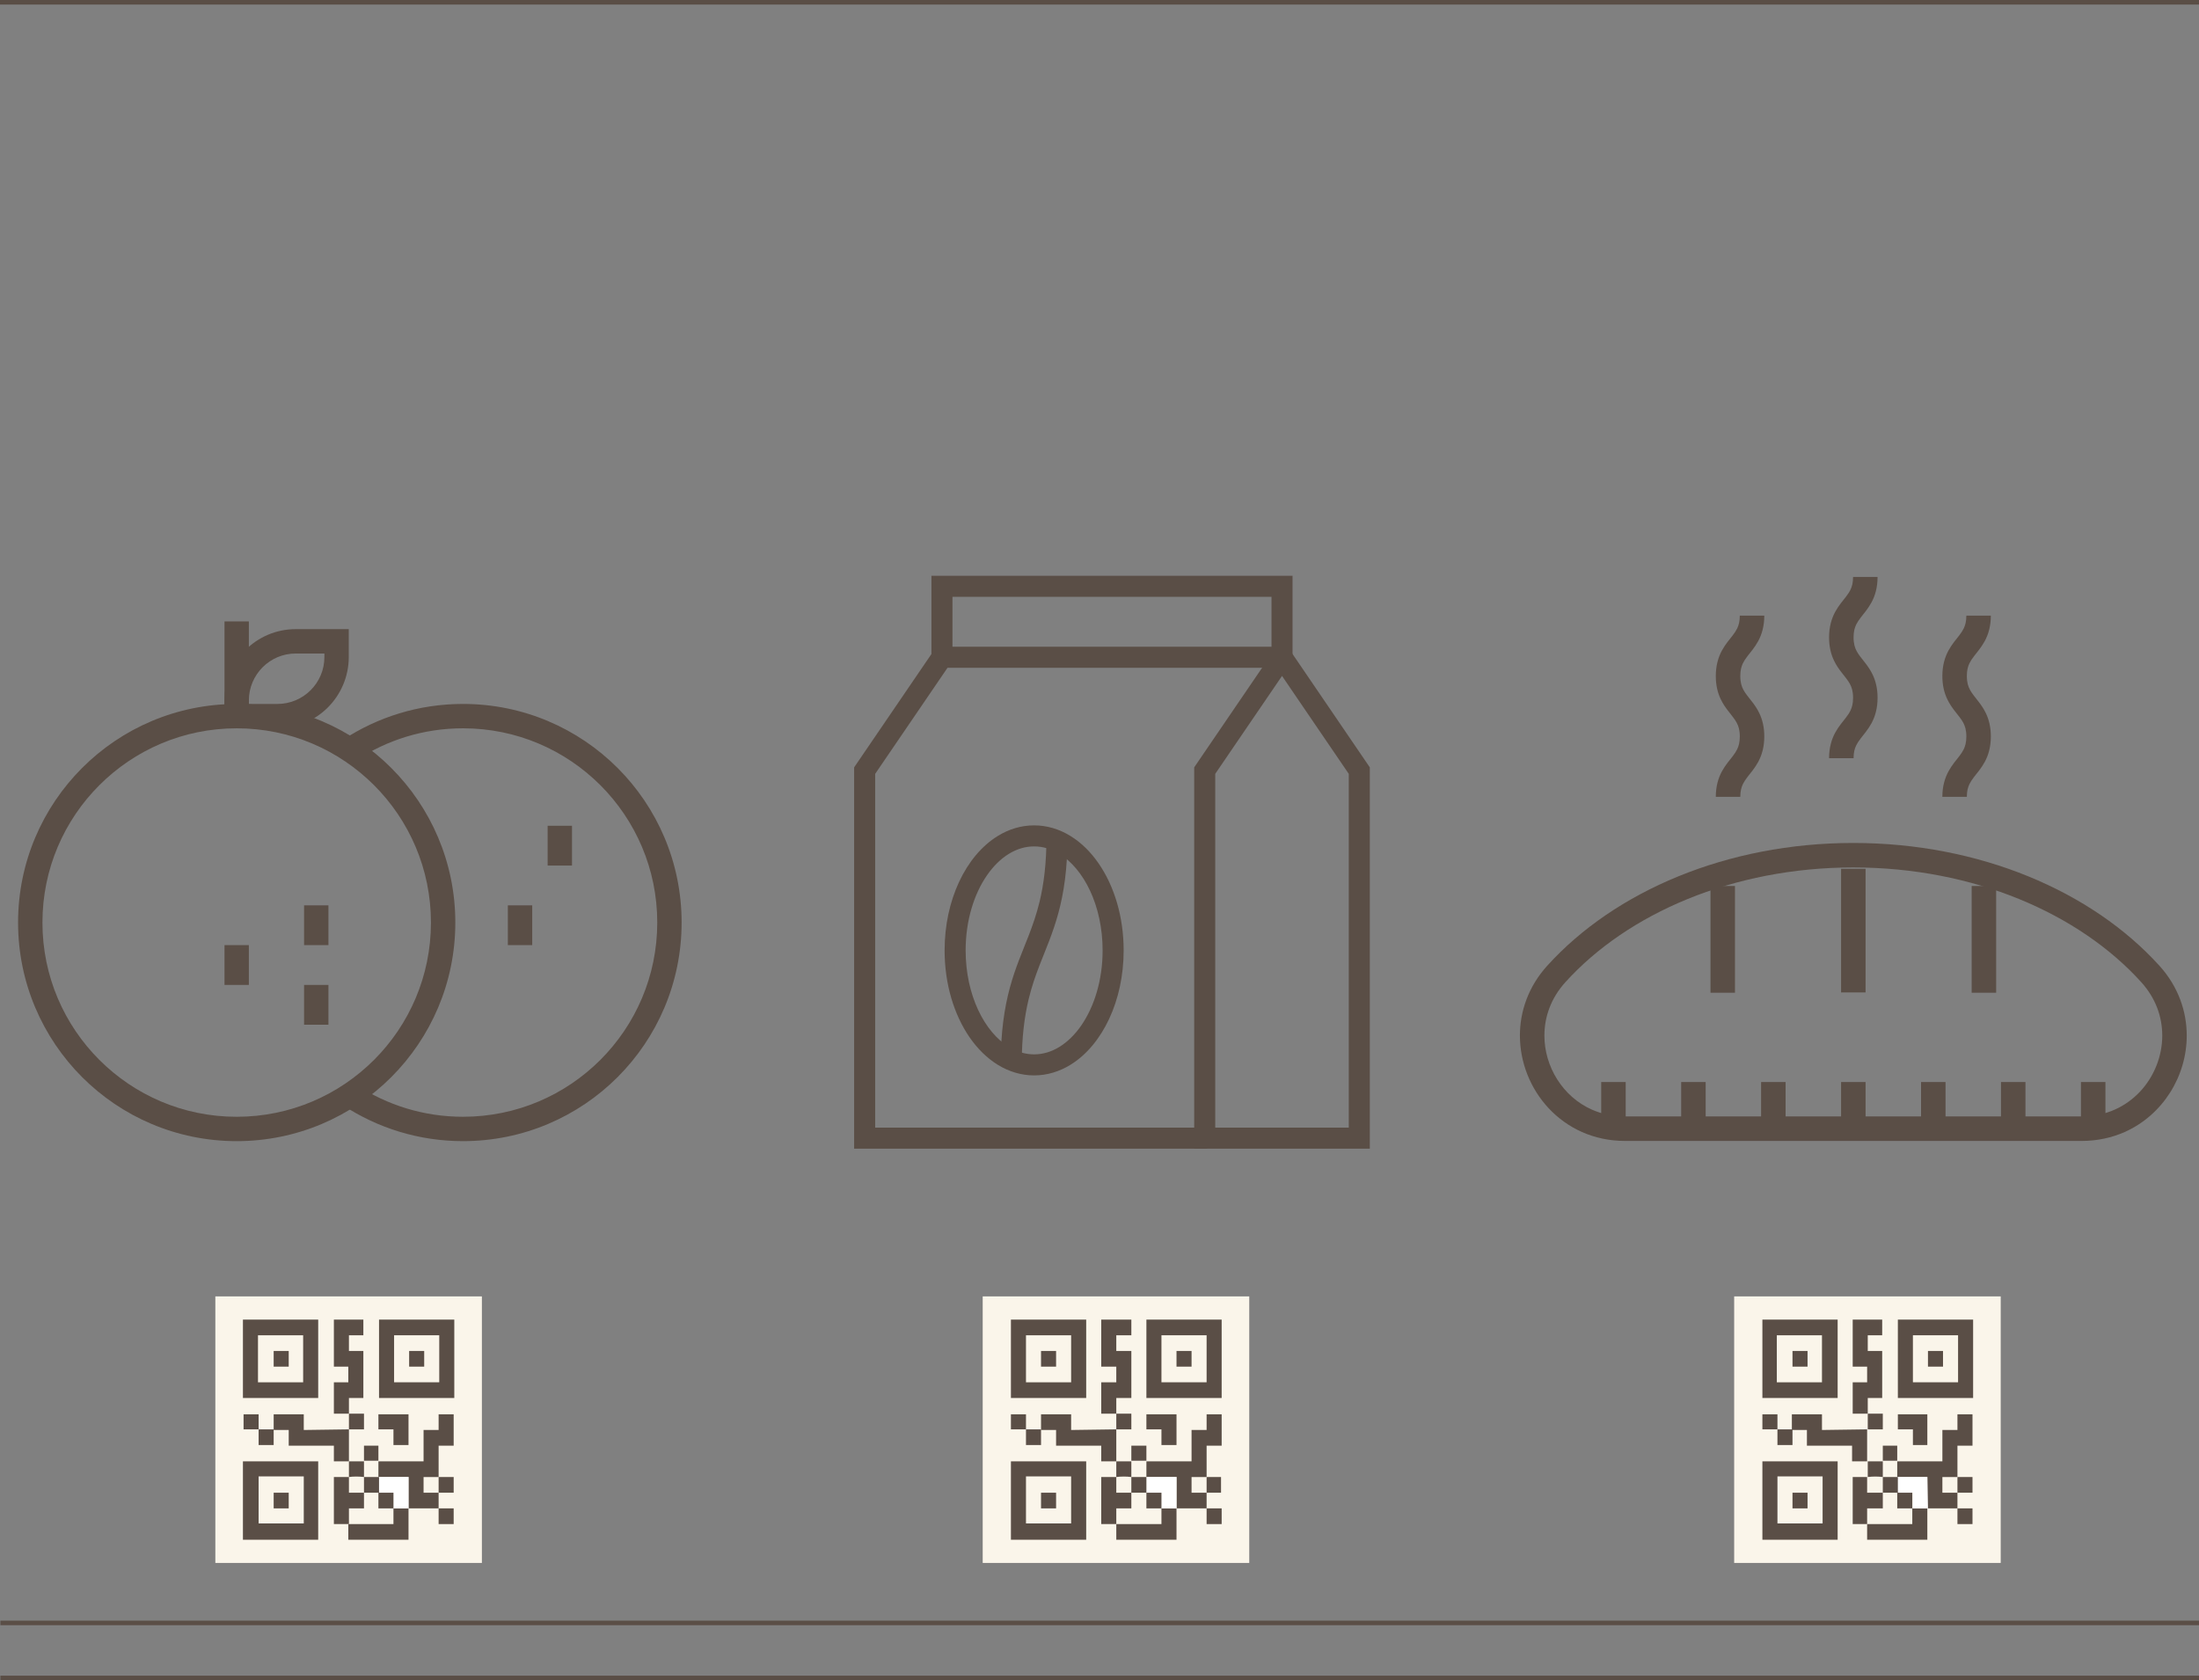 <svg xmlns="http://www.w3.org/2000/svg" xmlns:xlink="http://www.w3.org/1999/xlink" xmlns:xodm="http://www.corel.com/coreldraw/odm/2003" xml:space="preserve" width="169.231mm" height="129.31mm" style="shape-rendering:geometricPrecision; text-rendering:geometricPrecision; image-rendering:optimizeQuality; fill-rule:evenodd; clip-rule:evenodd" viewBox="0 0 16923.12 12931.03"><rect x="0" y="0" width="16923.12" height="12931.03" fill="#808080" stroke="none"/> <defs> <style type="text/css"> .str0 {stroke:#5A4E46;stroke-width:35.17;stroke-miterlimit:22.926} .fil0 {fill:none} .fil1 {fill:#5A4E46} .fil2 {fill:#FAF5EA} .fil3 {fill:white} .fil4 {fill:#5A4E46;fill-rule:nonzero} </style> </defs> <g id="Ebene_x0020_1">  <line class="fil0 str0" x1="-0" y1="17.59" x2="16923.12" y2="17.59"></line> <line class="fil0 str0" x1="2.84" y1="12490.1" x2="16923.12" y2="12490.1"></line> <g id="_2687888540000"> <polygon class="fil1" points="3375.52,11729.15 3375.52,11849.83 3264.51,11849.83 3264.51,11729.15 "></polygon> <g> <rect class="fil2" x="1657.23" y="9977.08" width="2051.32" height="2051.32"></rect> <path class="fil1" d="M2332.97 10276.34l-347.53 0 0 361.99 347.53 0 0 -361.99zm115.82 482.67l-579.19 0 0 -603.34 579.19 0 0 603.34z"></path> <path class="fil1" d="M3032.82 10638.33l347.53 0 0 -361.99 -347.53 0 0 361.99zm-115.84 -482.66l579.2 0 0 603.32 -579.2 0.02 0 -603.34z"></path> <path class="fil1" d="M1990.27 11724.34l347.51 0 0 -362 -347.51 -0.01 0 362.01zm458.52 125.49l-579.19 0 0 -603.33 579.19 -0.01 0 603.34z"></path> <path class="fil1" d="M2912.17 11246.49c111.01,0 222.02,0 337.86,0l9.65 0 0 -241.33 115.84 0 0 -120.66 115.84 0 0 241.33 -115.84 0 0 241.33 0 0 -115.84 0 0 120.66 115.84 0 0 0c0,38.62 0,82.06 0,120.66l0 0c0,0 0,0 -4.83,0 -77.22,0 -154.45,0 -226.85,0l0 0 0 -241.33 -231.67 0.01c0,-43.45 0,-82.05 0,-120.67l0 0 0 0z"></path> <polygon class="fil1" points="2685.31,10879.66 2569.47,10879.66 2569.47,10638.33 2680.48,10638.33 2680.48,10517.67 2569.47,10517.67 2569.47,10155.67 2796.32,10155.67 2796.32,10276.34 2685.31,10276.34 2685.31,10397 2796.32,10397 2796.32,10759.01 2685.31,10759.01 2685.31,10879.66 "></polygon> <path class="fil1" d="M2685.31 11000.34l0 231.68c0,4.83 0,9.65 0,14.48l0 0 -115.84 -0.01 0 -120.66 -347.52 0 0 -120.66 -115.84 -0.01 0 0 0 -120.66 231.67 0 0 120.66 347.53 -4.82 0 0 0 0z"></path> <path class="fil1" d="M3143.84 11608.49l0 241.34 -463.36 0 0 -120.66 0 0 347.51 -0.02 0 -120.66c43.45,0 82.06,0 115.85,0l0 0 0 0z"></path> <polygon class="fil1" points="2685.31,11729.15 2569.47,11729.15 2569.47,11367.16 2685.31,11367.16 2685.31,11367.16 2685.31,11487.82 2801.15,11487.82 2801.15,11608.49 2685.31,11608.49 "></polygon> <polygon class="fil1" points="3143.84,10884.5 3143.84,11121 3027.99,11121 3027.99,11000.34 2912.17,11000.34 2912.17,10884.5 "></polygon> <path class="fil1" d="M2685.31 11367.16c0,-38.62 0,-82.05 0,-120.66l0 0c38.62,0 77.22,0 115.84,0l0 0c0,38.62 0,82.06 0,120.66 -38.62,-4.83 -82.05,-4.83 -115.84,0l0 0 0 0z"></path> <polygon class="fil1" points="2801.15,11246.49 2801.15,11125.83 2912.17,11125.83 2912.17,11246.49 2912.17,11241.67 2801.15,11241.67 "></polygon> <path class="fil1" d="M2106.11 11000.34l0 120.66 -115.84 0 0 -120.66 0 0c38.62,0 77.22,0 115.84,0l0 0 0 0z"></path> <path class="fil1" d="M2685.31 11000.34c0,-38.62 0,-82.06 0,-120.66l0 0 115.84 -0.02 0 120.66 -115.84 0.02 0 0 0 0z"></path> <polygon class="fil1" points="3375.52,11367.16 3491.36,11367.16 3491.36,11487.82 3375.52,11487.82 3375.52,11487.82 "></polygon> <polygon class="fil1" points="1990.27,11000.34 1874.43,11000.34 1874.43,10884.5 1990.27,10884.5 "></polygon> <path class="fil1" d="M3375.52 11729.15c0,-38.61 0,-82.05 0,-120.66l0 0c38.62,0 77.23,0 115.84,0l0 120.66 -115.84 0 0 0 0 0z"></path> <path class="fil3" d="M3143.84 11608.49c-38.62,0 -77.23,0 -115.85,0l0 0 0 -120.65 -115.82 -0.02 0 0 0 -120.66 0 0 231.67 0 0 241.33 0 0z"></path> <rect class="fil1" x="2106.1" y="10397" width="115.84" height="120.66"></rect> <rect class="fil1" x="3148.66" y="10397" width="115.84" height="120.66"></rect> <rect class="fil1" x="2106.1" y="11487.84" width="115.84" height="120.66"></rect> <rect class="fil1" x="2801.15" y="11367.16" width="115.84" height="120.66"></rect> <rect class="fil1" x="2912.16" y="11487.84" width="115.84" height="120.66"></rect> </g> </g> <g id="_2687888548160"> <polygon class="fil1" points="9285.84,11729.15 9285.84,11849.83 9169.99,11849.83 9169.99,11729.15 "></polygon> <g> <rect class="fil2" x="7562.73" y="9977.08" width="2051.32" height="2051.32"></rect> <path class="fil1" d="M8243.28 10276.34l-347.51 0 0 361.99 347.51 0 0 -361.99zm115.84 482.67l-579.2 0 0 -603.34 579.2 0 0 603.34z"></path> <path class="fil1" d="M8938.32 10638.33l347.52 0 0 -361.99 -347.52 0 0 361.99zm-115.84 -482.66l579.2 0 0 603.32 -579.2 0.02 0 -603.34z"></path> <path class="fil1" d="M7895.77 11724.34l347.51 0 0 -362 -347.51 -0.01 0 362.01zm463.35 125.49l-579.2 0 0 -603.33 579.2 -0.01 0 603.34z"></path> <path class="fil1" d="M8822.48 11246.49c111.01,0 222.02,0 337.87,0l9.64 0 0 -241.33 115.85 0 0 -120.66 115.84 0 0 241.33 -115.84 0 0 241.33 0 0 -115.85 0 0 120.66 115.85 0 0 0c0,38.62 0,82.06 0,120.66l0 0c0,0 0,0 -4.83,0 -77.23,0 -154.45,0 -226.86,0l0 0 0 -241.33 -231.67 0.01c0,-43.45 0,-82.05 0,-120.67l0 0 0 0z"></path> <polygon class="fil1" points="8590.79,10879.66 8474.97,10879.66 8474.97,10638.33 8590.79,10638.33 8590.79,10517.67 8474.97,10517.67 8474.97,10155.67 8706.64,10155.67 8706.64,10276.34 8590.79,10276.34 8590.79,10397 8706.64,10397 8706.64,10759.01 8590.79,10759.01 8590.79,10879.66 "></polygon> <path class="fil1" d="M8590.79 11000.34l0 231.68c0,4.83 0,9.65 0,14.48l0 0 -115.82 -0.01 0 -120.66 -347.53 0 0 -120.66 -115.83 -0.01 0 0 0 -120.66 231.67 0 0 120.66 347.51 -4.82 0 0 0 0z"></path> <path class="fil1" d="M9054.17 11608.49l0 241.34 -463.38 0 0 -120.66 0 0 347.53 -0.02 0 -120.66c38.61,0 77.23,0 115.85,0l0 0 0 0z"></path> <polygon class="fil1" points="8590.79,11729.15 8474.97,11729.15 8474.97,11367.16 8590.79,11367.16 8590.79,11367.16 8590.79,11487.82 8706.64,11487.82 8706.64,11608.49 8590.79,11608.49 "></polygon> <polygon class="fil1" points="9054.17,10884.5 9054.17,11121 8938.32,11121 8938.32,11000.34 8822.48,11000.34 8822.48,10884.5 "></polygon> <path class="fil1" d="M8590.79 11367.16c0,-38.62 0,-82.05 0,-120.66l0 0c38.62,0 77.23,0 115.85,0l0 0c0,38.62 0,82.06 0,120.66 -38.61,-4.83 -77.23,-4.83 -115.85,0l0 0 0 0z"></path> <polygon class="fil1" points="8706.64,11246.49 8706.64,11125.83 8822.48,11125.83 8822.48,11246.49 8822.48,11241.67 8706.64,11241.67 "></polygon> <path class="fil1" d="M8011.61 11000.34l0 120.66 -115.84 0 0 -120.66 0 0c38.6,0 77.22,0 115.84,0l0 0 0 0z"></path> <path class="fil1" d="M8590.79 11000.34c0,-38.62 0,-82.06 0,-120.66l0 0 115.85 -0.02 0 120.66 -115.85 0.02 0 0 0 0z"></path> <polygon class="fil1" points="9285.84,11367.16 9396.85,11367.16 9396.85,11487.82 9285.84,11487.82 9285.84,11487.82 "></polygon> <polygon class="fil1" points="7895.77,11000.34 7779.92,11000.34 7779.92,10884.5 7895.77,10884.5 "></polygon> <path class="fil1" d="M9285.84 11729.15c0,-38.61 0,-82.05 0,-120.66l0 0c38.62,0 77.22,0 115.84,0l0 120.66 -115.84 0 0 0 0 0z"></path> <path class="fil3" d="M9054.17 11608.49c-38.62,0 -77.23,0 -115.85,0l0 0 0 -120.65 -115.84 -0.02 0 0 0 -120.66 0 0 231.69 0 0 241.33 0 0z"></path> <rect class="fil1" x="8011.6" y="10397" width="115.84" height="120.66"></rect> <rect class="fil1" x="9054.16" y="10397" width="115.84" height="120.66"></rect> <rect class="fil1" x="8011.6" y="11487.84" width="115.84" height="120.66"></rect> <rect class="fil1" x="8706.64" y="11367.16" width="115.84" height="120.66"></rect> <rect class="fil1" x="8822.49" y="11487.84" width="115.84" height="120.66"></rect> </g> </g> <g id="_2687890617408"> <polygon class="fil1" points="15064.15,11729.15 15064.15,11849.83 14953.14,11849.83 14953.14,11729.15 "></polygon> <g> <rect class="fil2" x="13345.87" y="9977.08" width="2051.32" height="2051.32"></rect> <path class="fil1" d="M14021.6 10276.34l-347.53 0 0 361.99 347.53 0 0 -361.99zm120.66 482.67l-579.2 0 0 -603.34 579.2 0 0 603.34z"></path> <path class="fil1" d="M14721.46 10638.33l347.51 0 0 -361.99 -347.51 0 0 361.99zm-115.84 -482.66l579.19 0 0 603.32 -579.19 0.02 0 -603.34z"></path> <path class="fil1" d="M13678.9 11724.34l347.52 0 0 -362 -347.52 -0.01 0 362.01zm463.36 125.49l-579.2 0 0 -603.33 579.2 -0.01 0 603.34z"></path> <path class="fil1" d="M14600.8 11246.49c111.01,0 222.02,0 337.86,0l9.65 0 0 -241.33 115.84 0 0 -120.66 115.85 0 0 241.33 -115.85 0 0 241.33 0 0 -115.84 0 0 120.66 115.84 0 0 0c0,38.62 0,82.06 0,120.66l0 0c0,0 0,0 -4.83,0 -77.22,0 -154.44,0 -226.85,0l0 0 0 -241.33 -231.67 0.01c0,-43.45 0,-82.05 0,-120.67l0 0 0 0z"></path> <polygon class="fil1" points="14373.94,10879.66 14258.1,10879.66 14258.1,10638.33 14369.11,10638.33 14369.11,10517.67 14258.1,10517.67 14258.1,10155.67 14484.96,10155.67 14484.96,10276.34 14373.94,10276.34 14373.94,10397 14484.96,10397 14484.96,10759.01 14373.94,10759.01 14373.94,10879.66 "></polygon> <path class="fil1" d="M14369.11 11000.34l0 231.68c0,4.83 0,9.65 0,14.48l0 0 -115.84 -0.01 0 -120.66 -347.51 0 0 -120.66 -115.85 -0.01 0 0 0 -120.66 231.69 0 0 120.66 347.51 -4.82 0 0 0 0z"></path> <path class="fil1" d="M14832.47 11608.49l0 241.34 -463.36 0 0 -120.66 0 0 347.52 -0.02 0 -120.66c38.62,0 77.23,0 115.84,0l0 0 0 0z"></path> <polygon class="fil1" points="14373.94,11729.15 14258.1,11729.15 14258.1,11367.16 14373.94,11367.16 14369.11,11367.16 14369.11,11487.82 14489.77,11487.82 14489.77,11608.49 14369.11,11608.49 14369.11,11729.15 "></polygon> <polygon class="fil1" points="14832.47,10884.5 14832.47,11121 14721.46,11121 14721.46,11000.34 14605.62,11000.34 14605.62,10884.5 "></polygon> <path class="fil1" d="M14373.94 11367.16c0,-38.62 0,-82.05 0,-120.66l0 0c38.62,0 77.23,0 115.85,0l0 0c0,38.62 0,82.06 0,120.66 -38.62,-4.83 -77.24,-4.83 -115.85,0l0 0 0 0z"></path> <polygon class="fil1" points="14489.77,11246.49 14489.77,11125.83 14600.8,11125.83 14600.8,11246.49 14600.8,11241.67 14489.77,11241.67 "></polygon> <path class="fil1" d="M13794.74 11000.34l0 120.66 -115.84 0 0 -120.66 0 0c38.61,0 77.23,0 115.84,0l0 0 0 0z"></path> <path class="fil1" d="M14373.94 11000.34c0,-38.62 0,-82.06 0,-120.66l0 0 115.83 -0.02 0 120.66 -115.83 0.02 0 0 0 0z"></path> <polygon class="fil1" points="15064.15,11367.16 15180,11367.16 15180,11487.82 15064.15,11487.82 15064.15,11487.82 "></polygon> <polygon class="fil1" points="13678.9,11000.34 13563.06,11000.34 13563.06,10884.5 13678.9,10884.5 "></polygon> <path class="fil1" d="M15064.15 11729.15c0,-38.61 0,-82.05 0,-120.66l0 0c38.62,0 77.23,0 115.85,0l0 120.66 -115.85 0 0 0 0 0z"></path> <path class="fil3" d="M14837.3 11608.49c-38.62,0 -77.22,0 -115.84,0l0 0 0 -120.65 -120.66 -0.02 0 0 0 -120.66 0 0 231.67 0 4.83 241.33 0 0z"></path> <rect class="fil1" x="13794.74" y="10397" width="115.84" height="120.66"></rect> <rect class="fil1" x="14837.29" y="10397" width="115.84" height="120.66"></rect> <rect class="fil1" x="13794.74" y="11487.84" width="115.84" height="120.66"></rect> <rect class="fil1" x="14489.78" y="11367.16" width="115.84" height="120.66"></rect> <rect class="fil1" x="14600.79" y="11487.84" width="115.84" height="120.66"></rect> </g> </g> <line class="fil0 str0" x1="2.84" y1="12913.44" x2="16923.12" y2="12913.44"></line> <g id="_2687705409424"> <polygon class="fil4" points="10460.92,8759.35 10460.92,8678.39 9352.24,8678.39 9352.24,5955.62 9866.22,5202 10379.96,5955.62 10379.96,8759.35 10460.92,8759.35 10460.92,8678.39 10460.92,8759.35 10541.88,8759.35 10541.88,5905.65 9866.22,4914.48 9190.32,5905.65 9190.32,8840.31 10541.88,8840.31 10541.88,8759.35 "></polygon> <polygon class="fil4" points="7249.15,5139.31 9947.17,5139.31 9947.17,4431.04 7168.19,4431.04 7168.19,5033.37 6573.25,5905.65 6573.25,8840.31 9289.09,8840.31 9289.09,8678.39 6735.18,8678.39 6735.18,5955.62 7330.11,5083.34 7330.11,4592.95 9785.26,4592.95 9785.26,4977.4 7249.15,4977.4 "></polygon> <path class="fil4" d="M7958.36 6433.04l0 80.96c68,0 132.77,19.44 194.3,57.14 92.29,56.44 176.49,155.43 236.63,284.51 60.14,129.07 96.23,287.29 96.23,458.46 0.22,228.3 -64.54,433.48 -163.78,577.12 -49.49,71.94 -107.56,128.15 -169.08,165.85 -61.53,37.71 -126.3,57.14 -194.3,57.37 -68.01,-0.23 -132.55,-19.66 -194.31,-57.37 -92.29,-56.44 -176.26,-155.2 -236.4,-284.51 -60.14,-129.07 -96.45,-287.29 -96.23,-458.46 -0.22,-228.3 64.31,-433.48 163.78,-577.12 49.49,-71.94 107.32,-128.15 168.85,-165.85 61.76,-37.7 126.3,-57.14 194.31,-57.14l0 -80.96 0 -80.96c-99.93,-0.23 -195.24,29.61 -278.97,81.19 -125.83,77.26 -227.61,201.94 -298.62,353.91 -70.79,152.43 -111.26,333.09 -111.26,526.93 0,258.37 71.71,493.62 192.21,669.19 60.61,87.43 133.71,160.29 217.67,211.88 83.73,51.35 179.04,81.19 278.97,81.19 99.92,0 195.22,-29.84 278.96,-81.19 126.06,-77.49 227.61,-202.17 298.62,-354.14 71.02,-152.2 111.49,-333.09 111.49,-526.93 -0.23,-258.37 -71.71,-493.62 -192.45,-668.95 -60.37,-87.67 -133.69,-160.53 -217.66,-211.89 -83.74,-51.58 -179.04,-81.42 -278.96,-81.19l0 80.96z"></path> <path class="fil4" d="M8053.65 6433.04c0,214.89 -21.27,372.88 -52.73,504.27 -23.83,98.53 -53.21,182.26 -85.13,264.61 -47.65,123.06 -101.78,244.04 -143.87,398.56 -41.87,154.51 -70.78,341.18 -70.78,594.93l161.91 0c0,-215.12 21.51,-373.11 52.97,-504.49 23.6,-98.31 52.98,-182.04 84.9,-264.39 47.87,-123.29 101.77,-244.27 143.87,-398.78 42.1,-154.52 70.78,-340.96 70.78,-594.71l-161.92 0z"></path> </g> <g id="_2687705405328"> <path class="fil4" d="M16020.84 8686.4l0 94.22c119.53,0 230.99,-24.76 329.79,-68.38 148.34,-65.96 267.87,-174.18 350.25,-304.21 82.38,-130.04 127.88,-282.42 127.88,-438.29 0.28,-186.3 -65.96,-378.26 -209.98,-537.1 -260.61,-287.79 -606.55,-523.62 -1008.76,-688.12 -402.22,-164.22 -860.69,-257.1 -1347.17,-257.1 -486.48,0 -944.96,92.88 -1347.17,257.1 -402.21,164.5 -748.16,400.33 -1008.76,688.12 -144.03,158.84 -210.26,350.8 -209.99,537.1 0.27,208.1 80.77,409.48 222.38,560.51 70.8,75.38 156.95,138.1 255.75,181.99 98.81,43.62 210.26,68.38 329.79,68.38l3515.99 0 0 -94.22 0 -94.23 -3515.99 0c-93.69,0 -178.22,-19.12 -253.33,-52.23 -112.53,-49.81 -203.8,-132.19 -267.33,-232.6 -63.81,-100.42 -98.81,-218.61 -98.81,-337.6 0.27,-142.69 49,-286.18 161.26,-410.56 239.07,-264.37 561.6,-485.4 940.39,-640.2 378.51,-154.8 813.3,-243.11 1275.82,-243.11 462.51,0 897.3,88.31 1275.82,243.11 378.79,154.8 701.32,375.83 940.38,640.2 112.26,124.38 161,267.87 161.26,410.56 0,158.83 -62.73,315.79 -171.22,431.55 -54.38,57.61 -119.8,105.26 -194.92,138.65 -75.1,33.11 -159.64,52.23 -253.33,52.23l0 94.23z"></path> <path class="fil4" d="M14264.73 5835.11c0.27,-45.77 8.34,-72.96 19.65,-97.46 8.89,-18.3 20.46,-35.54 35.81,-55.46 22.61,-29.89 54.65,-65.15 82.38,-115.76 13.73,-25.58 25.85,-54.66 33.92,-87.5 8.35,-32.84 12.92,-68.92 12.92,-108.77 0.28,-70.26 -14.8,-130.29 -37.96,-178.49 -17.23,-36.07 -37.95,-65.14 -56.8,-89.37 -28.54,-36.62 -51.15,-63.27 -65.69,-90.46 -7.27,-13.46 -12.92,-27.2 -17.23,-44.15 -4.04,-16.69 -7,-36.62 -7,-62.46 0.27,-45.77 8.34,-72.96 19.65,-97.46 8.89,-18.31 20.46,-35.54 35.81,-55.46 22.61,-29.88 54.65,-65.15 82.38,-116.03 13.73,-25.31 25.85,-54.38 33.92,-87.23 8.35,-32.84 12.92,-68.92 12.92,-108.76l-188.45 0c-0.26,45.76 -8.34,72.95 -19.65,97.45 -8.88,18.58 -20.46,35.81 -35.8,55.73 -22.62,29.89 -54.66,64.89 -82.38,115.76 -13.73,25.31 -25.85,54.66 -33.93,87.51 -8.34,32.57 -12.92,68.91 -12.92,108.49 -0.27,70.53 14.81,130.57 37.96,178.76 17.23,36.07 37.96,65.15 56.8,89.38 28.54,36.61 51.16,63.27 65.69,90.18 7.27,13.73 12.92,27.47 17.24,44.16 4.03,16.96 6.99,36.88 6.99,62.45 -0.26,46.04 -8.34,72.97 -19.65,97.47 -8.88,18.57 -20.46,35.8 -35.8,55.72 -22.62,29.88 -54.66,64.88 -82.38,115.77 -13.73,25.3 -25.85,54.65 -33.93,87.49 -8.34,32.58 -12.92,68.92 -12.92,108.5l188.45 0z"></path> <path class="fil4" d="M13393 6132.59c0.28,-45.76 8.35,-72.95 19.66,-97.46 8.88,-18.31 20.46,-35.8 35.81,-55.72 22.61,-29.62 54.64,-64.88 82.38,-115.77 13.73,-25.31 25.57,-54.38 33.92,-87.23 8.34,-32.83 12.92,-68.92 12.92,-108.76 0.27,-70.26 -14.81,-130.3 -37.96,-178.49 -17.23,-36.07 -37.96,-65.15 -56.81,-89.38 -28.53,-36.61 -51.15,-63.26 -65.69,-90.45 -7.26,-13.46 -12.92,-27.47 -17.22,-44.16 -4.05,-16.69 -7.01,-36.61 -7.01,-62.46 0.28,-45.77 8.35,-72.96 19.66,-97.45 8.88,-18.31 20.46,-35.81 35.81,-55.74 22.61,-29.6 54.64,-64.88 82.38,-115.76 13.73,-25.3 25.57,-54.38 33.92,-87.22 8.34,-32.85 12.92,-69.19 12.92,-108.76l-188.45 0c-0.28,45.76 -8.35,72.95 -19.66,97.45 -8.88,18.31 -20.46,35.8 -35.81,55.73 -22.61,29.61 -54.64,64.88 -82.38,115.76 -13.73,25.31 -25.84,54.66 -33.92,87.23 -8.34,32.84 -12.92,69.19 -12.92,108.76 -0.26,70.54 14.81,130.57 37.96,178.5 17.23,36.34 37.96,65.15 56.81,89.64 28.27,36.62 51.15,63.27 65.41,90.19 7.54,13.73 13.2,27.47 17.5,44.16 4.04,16.95 7.01,36.88 7.01,62.45 -0.28,45.77 -8.35,72.96 -19.66,97.46 -8.88,18.31 -20.46,35.81 -35.81,55.73 -22.61,29.61 -54.64,64.88 -82.38,115.76 -13.73,25.31 -25.84,54.39 -33.92,87.23 -8.34,32.85 -12.92,69.19 -12.92,108.76l188.45 0z"></path> <path class="fil4" d="M15136.46 6132.59c0.27,-45.76 8.35,-72.95 19.66,-97.46 8.88,-18.31 20.46,-35.8 35.8,-55.72 22.62,-29.62 54.65,-64.88 82.38,-115.77 13.73,-25.31 25.84,-54.38 33.93,-87.23 8.34,-32.83 12.92,-68.92 12.92,-108.76 0.26,-70.26 -14.81,-130.3 -37.96,-178.49 -17.23,-36.07 -37.96,-65.15 -56.81,-89.38 -28.27,-36.61 -51.15,-63.26 -65.42,-90.45 -7.54,-13.46 -13.19,-27.47 -17.5,-44.16 -4.04,-16.69 -7,-36.61 -7,-62.46 0.27,-45.77 8.35,-72.96 19.66,-97.45 8.88,-18.31 20.46,-35.81 36.07,-55.74 22.35,-29.6 54.38,-64.88 82.11,-115.76 13.73,-25.3 25.84,-54.38 33.93,-87.22 8.34,-32.85 12.92,-69.19 12.92,-108.76l-188.46 0c-0.27,45.76 -8.34,72.95 -19.65,97.45 -8.89,18.31 -20.46,35.8 -35.81,55.73 -22.61,29.61 -54.65,64.88 -82.38,115.76 -13.73,25.31 -25.57,54.66 -33.92,87.23 -8.34,32.84 -12.92,69.19 -12.92,108.76 -0.27,70.54 14.8,130.57 37.96,178.5 17.23,36.34 37.96,65.15 56.81,89.64 28.53,36.62 51.14,63.27 65.68,90.19 7.27,13.73 12.93,27.47 17.23,44.16 4.04,16.95 7,36.88 7,62.45 -0.27,45.77 -8.34,72.96 -19.65,97.46 -8.89,18.31 -20.46,35.81 -35.81,55.73 -22.61,29.61 -54.65,64.88 -82.38,115.76 -13.46,25.31 -25.57,54.39 -33.92,87.23 -8.34,32.85 -12.92,69.19 -12.92,108.76l188.45 0z"></path> <polygon class="fil4" points="14168.62,7637.79 14357.07,7637.79 14357.07,6686.37 14168.62,6686.37 "></polygon> <polygon class="fil4" points="13163.63,7640.22 13352.08,7640.22 13352.08,6818.56 13163.63,6818.56 "></polygon> <polygon class="fil4" points="15173.62,7640.22 15362.06,7640.22 15362.06,6818.56 15173.62,6818.56 "></polygon> <polygon class="fil4" points="12322.59,8686.4 12511.04,8686.4 12511.04,8327.26 12322.59,8327.26 "></polygon> <polygon class="fil4" points="12938.03,8686.4 13126.48,8686.4 13126.48,8327.26 12938.03,8327.26 "></polygon> <polygon class="fil4" points="13553.19,8686.4 13741.64,8686.4 13741.64,8327.26 13553.19,8327.26 "></polygon> <polygon class="fil4" points="14168.62,8686.4 14357.07,8686.4 14357.07,8327.26 14168.62,8327.26 "></polygon> <polygon class="fil4" points="14784.06,8686.4 14972.51,8686.4 14972.51,8327.26 14784.06,8327.26 "></polygon> <polygon class="fil4" points="15399.21,8686.4 15587.67,8686.4 15587.67,8327.26 15399.21,8327.26 "></polygon> <polygon class="fil4" points="16014.65,8686.4 16203.1,8686.4 16203.1,8327.26 16014.65,8327.26 "></polygon> </g> <g id="_2687892749776"> <path class="fil4" d="M2640.92 8507.09c264.67,173.86 582.12,275.12 922.34,275.12 464.24,0 885.37,-188.32 1189.69,-492.64 304.32,-304.32 492.64,-725.44 492.64,-1189.69 0,-464.25 -188.32,-885.37 -492.64,-1189.69 -304.32,-304.32 -725.45,-492.65 -1189.69,-492.65 -340.22,0 -657.67,101.27 -922.34,275.12l102.87 156.99c235.47,-154.57 516.49,-244.59 819.47,-244.59 413.08,0 786.25,167.17 1057.08,437.73 270.57,270.84 437.73,644.01 437.73,1057.09 0,413.09 -167.16,786.25 -437.73,1057.09 -270.83,270.55 -644,437.72 -1057.08,437.72 -302.98,0 -584,-90.01 -819.47,-244.58l-102.87 156.98z"></path> <path class="fil4" d="M1821.45 5511.3l0 93.76c413.08,0 786.25,167.17 1057.09,437.73 270.83,270.84 437.73,644.01 437.99,1057.09 -0.26,413.09 -167.16,786.25 -437.99,1057.09 -270.84,270.55 -644.01,437.72 -1057.09,437.72 -413.08,0 -785.98,-167.17 -1056.82,-437.72 -270.83,-270.84 -437.99,-644 -437.99,-1057.09 0,-413.08 167.16,-786.25 437.99,-1057.09 270.84,-270.56 643.74,-437.73 1056.82,-437.73l0 -93.76 0 -93.76c-464.25,0 -885.37,188.33 -1189.42,492.65 -304.32,304.32 -492.92,725.44 -492.92,1189.69 0,464.25 188.6,885.37 492.92,1189.69 304.05,304.32 725.17,492.64 1189.42,492.64 464.52,0 885.64,-188.32 1189.69,-492.64 304.32,-304.32 492.92,-725.44 492.92,-1189.69 0,-464.25 -188.6,-885.37 -492.92,-1189.69 -304.05,-304.32 -725.17,-492.65 -1189.69,-492.65l0 93.76z"></path> <path class="fil4" d="M2135.41 5511.3l0 -93.76 -220.2 0 0 -27.05c0.27,-99.93 40.45,-189.67 105.82,-255.3 65.9,-65.63 155.37,-105.82 255.56,-105.82l219.94 0 0 26.79c0,100.19 -40.19,189.93 -105.82,255.57 -65.63,65.36 -155.37,105.81 -255.3,105.81l0 93.76 0 93.76c151.09,0 289.05,-61.61 387.91,-160.73 99.11,-99.12 160.73,-236.81 160.73,-388.17l0 -214.31 -407.46 0c-151.35,-0.26 -289.05,61.34 -388.17,160.73 -99.11,98.85 -160.73,236.82 -160.73,387.91l0 214.57 407.72 0 0 -93.76z"></path> <polygon class="fil4" points="1727.69,5511.3 1915.21,5511.3 1915.21,4782.37 1727.69,4782.37 "></polygon> <polygon class="fil4" points="1727.69,7579.93 1915.21,7579.93 1915.21,7273.73 1727.69,7273.73 "></polygon> <polygon class="fil4" points="2340.08,7273.73 2527.6,7273.73 2527.6,6967.54 2340.08,6967.54 "></polygon> <polygon class="fil4" points="3908.3,7273.73 4095.82,7273.73 4095.82,6967.54 3908.3,6967.54 "></polygon> <polygon class="fil4" points="4214.49,6661.34 4402.02,6661.34 4402.02,6355.15 4214.49,6355.15 "></polygon> <polygon class="fil4" points="2340.08,7886.13 2527.6,7886.13 2527.6,7579.93 2340.08,7579.93 "></polygon> </g> </g> </svg>